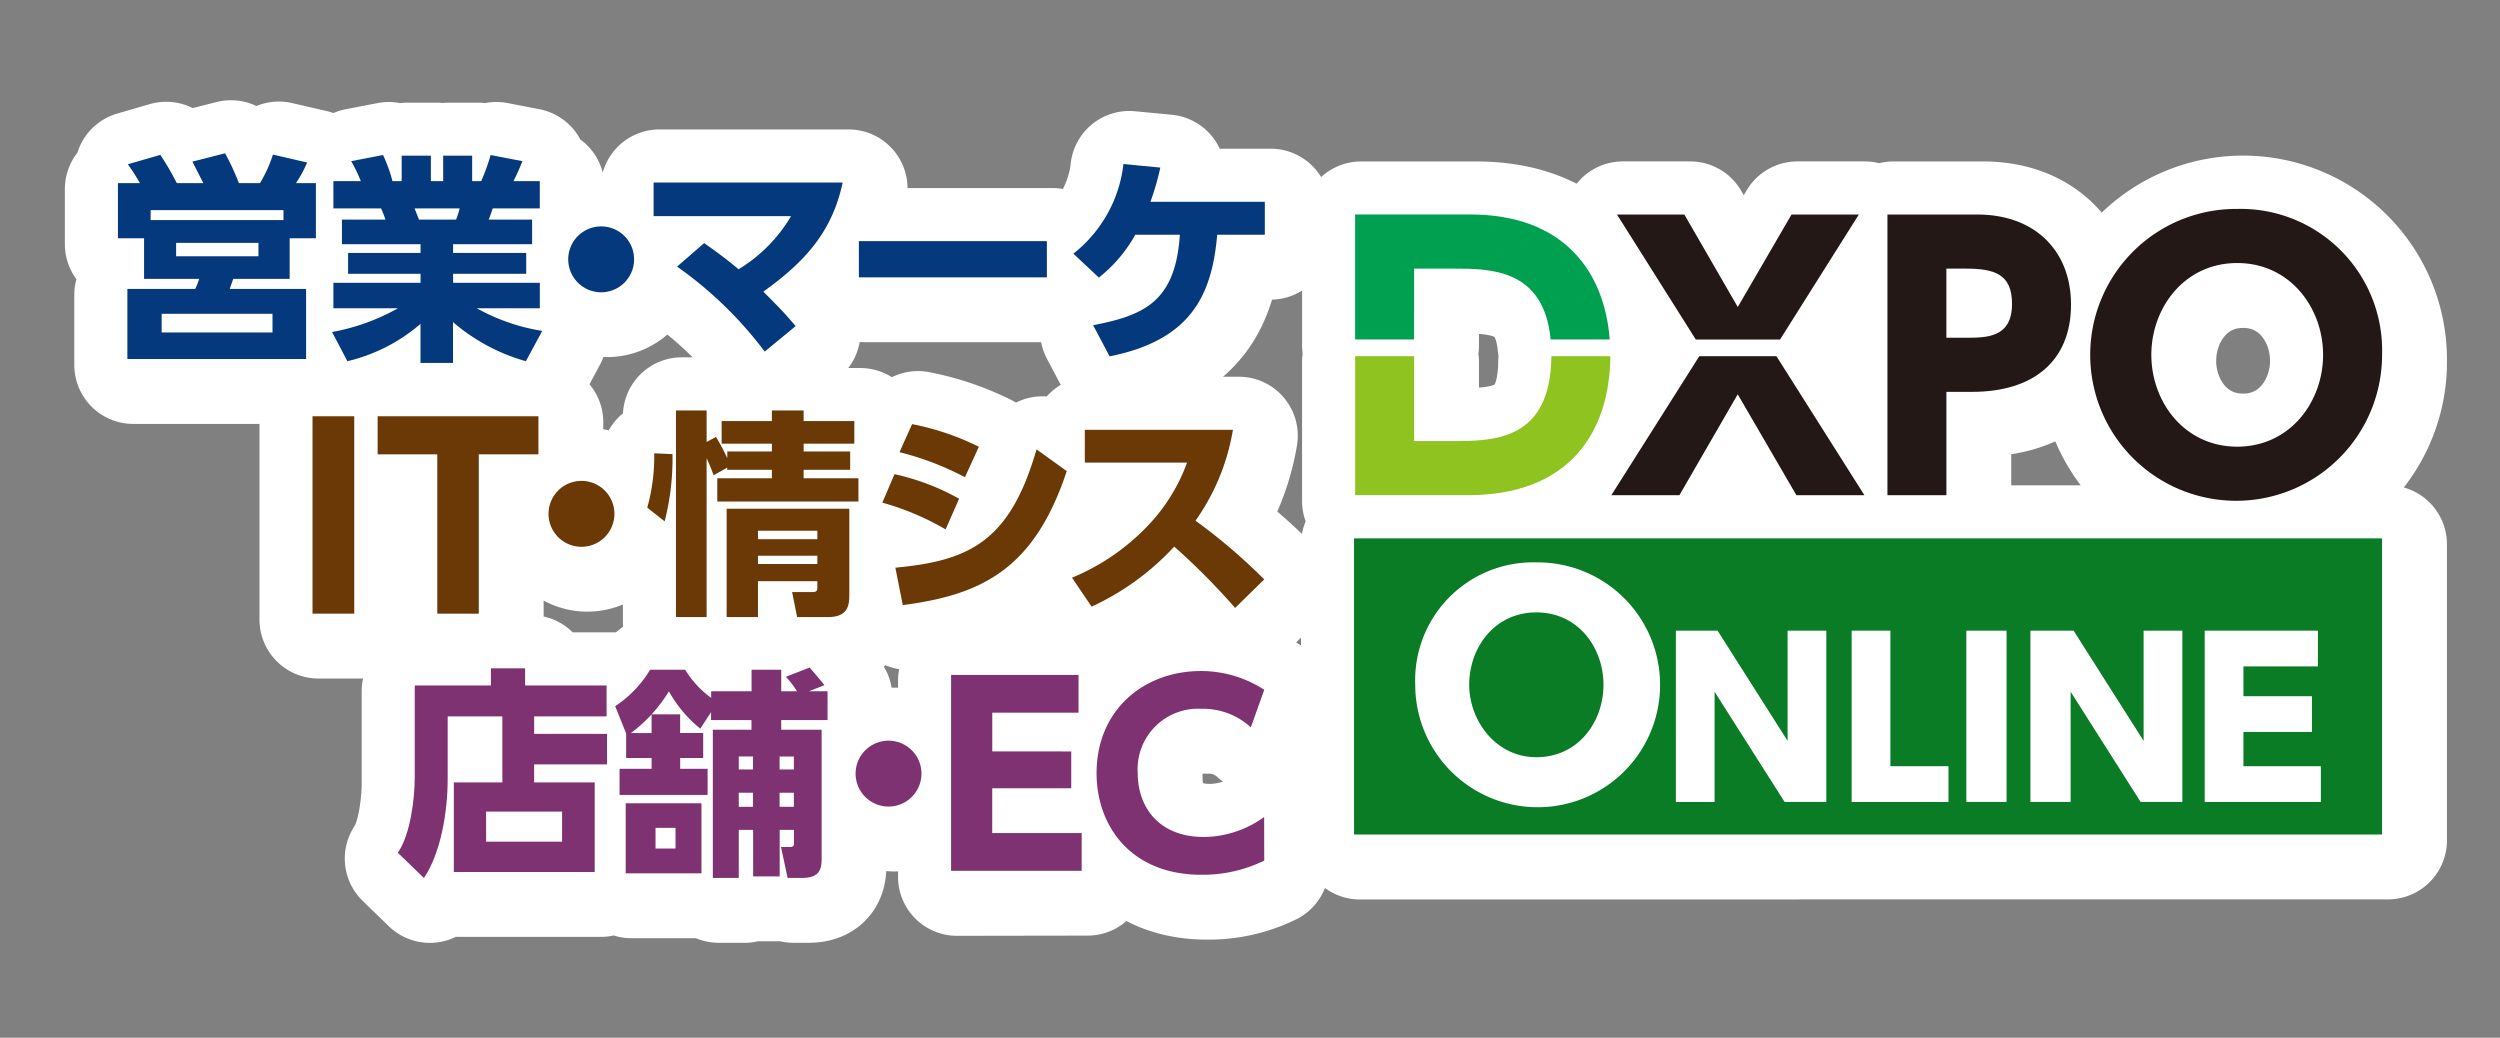 <svg xmlns="http://www.w3.org/2000/svg" width="212" height="88" viewBox="0 0 212 88">
  <rect x="0" y="0" width="212" height="88" fill="#808080" stroke="none"/>
  <g id="bnr_logo_online_fox" transform="translate(8229 17192)">
    <path id="合体_1" data-name="合体 1" d="M56.784,61.448l-.559-2.625h.782c.242,0,.317-.112.317-.279V57.371h-1.21v3.947H53.86V57.371H52.65v4.078h-2.2V48.881H53.73v-.82H50.3V47.39l-.913,1.4a10.735,10.735,0,0,1-2.662-3.165,12.653,12.653,0,0,1-3.221,3.538h1.75V47.577h2.421V49.16h1.955v2.122H47.678v.913h2.327V54.41H42.539V52.195h2.718v-.913H43.1V49.2l-.931-2.308A9.69,9.69,0,0,0,45.128,43.8h2.979a8.23,8.23,0,0,0,2.2,2.383v-.559H53.73V43.8h2.514v1.824h1.34a7.3,7.3,0,0,0-.95-1.229l2.011-.782c.186.186.857.986,1.266,1.489l-1.322.521h1.583v2.439H56.244v.82h3.425V59.828c0,.745-.094,1.62-1.62,1.62Zm-.671-6.033h1.21V54.224h-1.21Zm-3.463,0h1.21V54.224H52.65Zm3.463-3.165h1.21v-1.1h-1.21Zm-3.463,0h1.21v-1.1H52.65ZM23.737,59.306c1.08-1.545,1.434-4.673,1.434-6.349V45.119h6.46V43.666h2.905v1.453h6.907v2.625H35.3v1.489H41.48v2.588H35.3v1.527h5.139v7.6H28.484v-7.6H32.6v-5.6H27.963v5.306c0,2.793-.578,6.256-2.011,8.4Zm7.484-.931h6.442V55.825H31.221ZM82.99,52.562c0-5.29,3.926-8.659,8.866-8.659a9.828,9.828,0,0,1,5.352,1.591l-1.136,3.182a6.007,6.007,0,0,0-4.2-1.57,5.126,5.126,0,0,0-5.394,5.435c0,2.894,1.777,5.435,5.62,5.435a8.819,8.819,0,0,0,5.1-1.695v3.7a11.9,11.9,0,0,1-5.332,1.2C85.883,61.179,82.99,57.026,82.99,52.562Zm-39.929,8.5v-5.94h6.424v5.94Zm2.533-2.1h1.695V57.2H45.593Zm25.06,1.895V44.232H81.462v3.2H74.146v3.286h6.7v3.121h-6.7v3.8H81.73v3.2Zm34.171-3.081V32.655H192V57.767ZM62.554,52.6A2.793,2.793,0,1,1,65.346,55.4,2.789,2.789,0,0,1,62.554,52.6ZM57.595,39.326,57.17,37.2h1.679c.443,0,.461-.111.461-.461v-.462H54.275v3.044H51.619V30.14h10.4v7.267c0,.831-.056,1.919-1.789,1.919Zm-3.32-4.5h5.035v-.7H54.275Zm0-2.1h5.035V32H54.275Zm-6.953,6.6V21.8h2.6v2.674l.793-.425a16.6,16.6,0,0,1,.958,1.808V25.29h3.782v-.664H51.195V22.708h4.261v-.9h2.692v.9h4.3v1.918h-4.3v.664h3.947v1.549H58.147v.719h4.648v1.974H50.826V27.558h4.63v-.719H51.674v-.185l-1.162.645a14.875,14.875,0,0,0-.59-1.438V39.326Zm-20.239-.288V25.527h-5.06V22.3H35.658v3.227H30.6V39.038Zm-10.58,0V22.3H20.04V39.038ZM89.573,33.35a21.981,21.981,0,0,1-7.008,5.09L80.9,35.986a18.732,18.732,0,0,0,6.344-4.315,15.246,15.246,0,0,0,3.412-5.441H81.992V23.446h12.56a18.622,18.622,0,0,1-3.173,7.708,48.655,48.655,0,0,1,5.828,4.98l-2.471,2.417A56.971,56.971,0,0,0,89.573,33.35ZM65.93,35.14c6.308-.59,9.719-2.232,11.97-10.033l2.563,1.844C77.734,35.159,73.4,37.427,66.557,38.312ZM36.515,30.574a2.793,2.793,0,1,1,2.794,2.793A2.789,2.789,0,0,1,36.515,30.574Zm28.308-.949,1.033-2.416a19.77,19.77,0,0,1,5.477,2.084l-1.143,2.6A22.578,22.578,0,0,0,64.823,29.624Zm-19.936.424a16.049,16.049,0,0,0,.59-4.611l1.549.073a21.334,21.334,0,0,1-.663,5.7ZM167.43,17.092a12.286,12.286,0,1,1,24.571,0,12.286,12.286,0,1,1-24.571,0Zm5,0c0,3.967,2.783,7.786,7.282,7.786S187,21.059,187,17.092s-2.783-7.785-7.283-7.785S172.433,13.126,172.433,17.092Zm-22.379,11.9V5.192h7.638c4.8,0,7.933,3.019,7.933,7.637,0,4.8-3.2,7.4-8.378,7.4h-2.191v8.762Zm5-13.352h1.628c1.777,0,3.938,0,3.938-2.871,0-2.546-1.51-2.991-3.938-2.991h-1.628ZM142.331,28.992l-4.973-8.555-4.944,8.555h-5.773L134.1,17.206h6.546L148.1,28.992Zm-37.416,0V17.206h5v7.2h3.227c3.474,0,8.352,0,8.405-7.2h5c-.041,6.346-3.4,11.786-12.047,11.786ZM66.281,25.346l1.069-2.379a22.279,22.279,0,0,1,5.662,1.918l-1.181,2.582A24.815,24.815,0,0,0,66.281,25.346ZM25.655,17.782V14.468a14.663,14.663,0,0,1-6.2,3.165l-1.3-2.477a17.928,17.928,0,0,0,5.586-2.011H18.263v-2.16h7.393v-.763H19.51V8.454h6.145V7.709H18.989V5.623h3.686a8.015,8.015,0,0,0-.373-.949h-4.04V2.365H20.59A12.783,12.783,0,0,0,19.771.671l2.7-.521a11.9,11.9,0,0,1,.8,2.216h.782V.205H26.53v2.16h1.042V.205H30.03v2.16h.764a16.036,16.036,0,0,0,.8-2.216l2.7.521c-.205.5-.466,1.117-.763,1.695h2.234V4.674H31.781c-.112.3-.242.707-.354.949h3.686V7.709h-6.7v.745h6.2v1.769h-6.2v.763h7.354v2.16H30.422a16.87,16.87,0,0,0,5.549,1.918l-1.378,2.57a16.173,16.173,0,0,1-6.181-3.315v3.464ZM25.525,5.623h3.146a5.56,5.56,0,0,0,.3-.949H25.152C25.208,4.822,25.506,5.586,25.525,5.623ZM.8,17.447v-5.94H6.554a6.121,6.121,0,0,0,.336-.857H2.216V7.205H0V2.532H1.862A15.041,15.041,0,0,0,.838.931l2.755-.8a24.114,24.114,0,0,1,1.4,2.4H7.242c-.148-.3-.614-1.21-.931-1.824L9.086,0a20.535,20.535,0,0,1,1.173,2.532h1.787a11.421,11.421,0,0,0,1.1-2.42L16.05.782a10.2,10.2,0,0,1-.949,1.75h1.694V7.205H14.56V10.65H9.775c-.186.522-.223.653-.3.857h6.479v5.94Zm2.9-2.253h9.4V13.611H3.7ZM4.934,8.733h6.982V7.6H4.934ZM2.774,5.66H14.039V4.822H2.774ZM82.7,14.58c4.3-.838,6.982-1.974,7.355-7.672h-3.78a12.167,12.167,0,0,1-3.091,3.631L81.022,8.51a11.288,11.288,0,0,0,4.245-7.6l3.128.3a21.991,21.991,0,0,1-.838,2.9h9.7V6.908h-4.04c-.447,5.251-2.327,8.956-9.123,10.316ZM47.417,9.607l2.291-1.992c.615.428,1.676,1.173,2.923,2.216a12.946,12.946,0,0,0,4.451-4.506H45.426V2.476H61.457c-.931,4.432-3.5,6.926-6.721,9.254,1.471,1.49,1.639,1.638,2.737,2.923l-2.625,2.16A33.182,33.182,0,0,0,47.417,9.607ZM133.8,15.788l-6.685-10.6h5.714l4.529,7.844,4.559-7.844h5.714l-6.684,10.6Zm-12.307,0c-.564-5.981-5.1-6.008-8.2-6.008h-3.376v6.008h-5V5.192h9.74c7.985,0,11.409,4.865,11.849,10.6Zm-83.308-6.8a2.793,2.793,0,1,1,2.793,2.793A2.789,2.789,0,0,1,38.185,8.993Zm24.647,1.528V7.448H78.771v3.073Z" transform="translate(-8218.5 -17178.5)" fill="#fff" stroke="#fff" stroke-linecap="round" stroke-linejoin="round" stroke-width="10"/>
    <rect id="長方形_2552" data-name="長方形 2552" width="212" height="88" transform="translate(-8229 -17192)" fill="none"/>
    <g id="グループ_16916" data-name="グループ 16916" transform="translate(-10730 -17546.459)">
      <g id="グループ_15851" data-name="グループ 15851" transform="translate(2615.824 372.176)">
        <g id="グループ_15850" data-name="グループ 15850" transform="translate(0 27.937)">
          <rect id="長方形_2015" data-name="長方形 2015" width="87.175" height="25.113" fill="#097c25"/>
          <g id="グループ_14531" data-name="グループ 14531" transform="translate(5.188 2.036)">
            <g id="グループ_14530" data-name="グループ 14530">
              <g id="グループ_14529" data-name="グループ 14529">
                <g id="グループ_14528" data-name="グループ 14528">
                  <g id="グループ_14527" data-name="グループ 14527">
                    <g id="グループ_14526" data-name="グループ 14526">
                      <path id="パス_12252" data-name="パス 12252" d="M260.239,899.009a10.382,10.382,0,1,1-10.27,10.381A10,10,0,0,1,260.239,899.009Zm0,16.521c3.572,0,5.693-3.014,5.693-6.14s-2.121-6.139-5.693-6.139-5.693,3.014-5.693,6.139C254.546,912.4,256.778,915.53,260.239,915.53Z" transform="translate(-249.969 -899.009)" fill="#fff"/>
                      <path id="パス_12253" data-name="パス 12253" d="M297.823,910.618l5.937,9.347v-9.347h3.284v14.526h-3.537L297.57,915.8v9.348h-3.284V910.618Z" transform="translate(-272.184 -904.828)" fill="#fff"/>
                      <path id="パス_12254" data-name="パス 12254" d="M327.457,910.618v11.495h4.926v3.032h-8.211V910.618Z" transform="translate(-287.165 -904.828)" fill="#fff"/>
                      <path id="パス_12255" data-name="パス 12255" d="M347.086,910.618v14.526h-3.411V910.618Z" transform="translate(-296.941 -904.828)" fill="#fff"/>
                      <path id="パス_12256" data-name="パス 12256" d="M358.229,910.618l5.937,9.347v-9.347h3.285v14.526h-3.537l-5.937-9.348v9.348h-3.411V910.618Z" transform="translate(-302.4 -904.828)" fill="#fff"/>
                      <path id="パス_12257" data-name="パス 12257" d="M393.295,916.176v3.031h-5.811v2.906h6.568v3.031H384.2V910.618h9.6v3.031h-6.316v2.527Z" transform="translate(-317.254 -904.828)" fill="#fff"/>
                    </g>
                  </g>
                </g>
              </g>
            </g>
          </g>
        </g>
        <g id="グループ_15822" data-name="グループ 15822" transform="translate(0.091 0)">
          <g id="グループ_15821" data-name="グループ 15821" transform="translate(0)">
            <path id="パス_12109" data-name="パス 12109" d="M728.062,70.557h3.375c3.1,0,7.636.027,8.2,6.008h5.011c-.44-5.73-3.865-10.6-11.85-10.6h-9.74v10.6h5Z" transform="translate(-723.059 -65.495)" fill="#00a051"/>
            <path id="パス_12110" data-name="パス 12110" d="M731.289,99.868h-3.227v-7.2h-5v11.785h9.592c8.651,0,12.006-5.44,12.047-11.785h-5C739.641,99.865,734.763,99.868,731.289,99.868Z" transform="translate(-723.059 -80.181)" fill="#8fc31f"/>
            <path id="パス_12111" data-name="パス 12111" d="M778.8,92.671l-7.458,11.785h5.773l4.944-8.555,4.974,8.555H792.8l-7.458-11.785Z" transform="translate(-749.615 -80.182)" fill="#231815"/>
            <path id="パス_12112" data-name="パス 12112" d="M792.909,65.969H787.2l-4.559,7.844-4.529-7.844h-5.714l6.684,10.6h7.146Z" transform="translate(-750.194 -65.495)" fill="#231815"/>
            <path id="パス_12113" data-name="パス 12113" d="M831.011,65.969h-7.638v23.8h5V81.007h2.19c5.181,0,8.378-2.605,8.378-7.4C838.945,68.988,835.807,65.969,831.011,65.969ZM830,76.419h-1.628V70.557H830c2.428,0,3.938.445,3.938,2.991C833.942,76.419,831.781,76.419,830,76.419Z" transform="translate(-778.234 -65.495)" fill="#231815"/>
            <path id="パス_12114" data-name="パス 12114" d="M874.272,64.915a12.375,12.375,0,1,0,12.285,12.374A12,12,0,0,0,874.272,64.915Zm0,20.16c-4.5,0-7.282-3.819-7.282-7.786s2.783-7.785,7.282-7.785,7.283,3.819,7.283,7.785S878.771,85.075,874.272,85.075Z" transform="translate(-799.472 -64.915)" fill="#231815"/>
          </g>
        </g>
      </g>
      <g id="グループ_15828" data-name="グループ 15828" transform="translate(2511 367.459)">
        <g id="グループ_15818" data-name="グループ 15818" transform="translate(0 0)">
          <path id="パス_12156" data-name="パス 12156" d="M384.479,178.35c-.149-.3-.614-1.21-.931-1.825l2.774-.708a20.445,20.445,0,0,1,1.173,2.532h1.787a11.451,11.451,0,0,0,1.1-2.421l2.9.67a10.221,10.221,0,0,1-.95,1.75h1.694v4.673H391.8v3.445h-4.785c-.186.521-.224.652-.3.856h6.479v5.94H378.037v-5.94h5.753a6.115,6.115,0,0,0,.335-.856h-4.673v-3.445h-2.216V178.35H379.1a14.968,14.968,0,0,0-1.024-1.6l2.756-.8a24.276,24.276,0,0,1,1.4,2.4Zm-4.469,3.128h11.265v-.838H380.01Zm10.334,7.95h-9.4v1.583h9.4Zm-1.192-6.014H382.17v1.136h6.982Z" transform="translate(-377.236 -175.818)" fill="#05397d"/>
          <path id="パス_12157" data-name="パス 12157" d="M454.7,193.8a16.183,16.183,0,0,1-6.181-3.314v3.463h-2.756v-3.314a14.664,14.664,0,0,1-6.2,3.165l-1.3-2.476a17.92,17.92,0,0,0,5.586-2.011h-5.474v-2.16h7.392v-.763h-6.145v-1.769h6.145v-.745h-6.666v-2.085h3.687a8.148,8.148,0,0,0-.372-.95h-4.04v-2.309h2.327a12.823,12.823,0,0,0-.819-1.695l2.7-.521a11.915,11.915,0,0,1,.8,2.216h.782v-2.16h2.476v2.16h1.043v-2.16h2.458v2.16h.764a16.014,16.014,0,0,0,.8-2.216l2.7.521c-.2.5-.466,1.117-.763,1.695h2.234v2.309h-3.985c-.112.3-.242.707-.354.95h3.687v2.085h-6.7v.745h6.2v1.769h-6.2v.763h7.354v2.16h-5.343a16.867,16.867,0,0,0,5.548,1.918Zm-5.921-12.01a5.565,5.565,0,0,0,.3-.95h-3.817c.056.149.354.912.372.95Z" transform="translate(-420.104 -176.17)" fill="#05397d"/>
          <path id="パス_12158" data-name="パス 12158" d="M511.185,199.454a2.793,2.793,0,1,1-2.793-2.793A2.789,2.789,0,0,1,511.185,199.454Z" transform="translate(-467.414 -190.461)" fill="#05397d"/>
          <path id="パス_12159" data-name="パス 12159" d="M534.224,189.283c.614.428,1.676,1.173,2.923,2.216a12.931,12.931,0,0,0,4.45-4.506H529.941v-2.849h16.031c-.931,4.431-3.5,6.926-6.722,9.254,1.471,1.49,1.639,1.638,2.737,2.923l-2.625,2.16a33.186,33.186,0,0,0-7.429-7.206Z" transform="translate(-484.515 -181.667)" fill="#05397d"/>
          <path id="パス_12160" data-name="パス 12160" d="M604.4,200.855v3.072H588.459v-3.072Z" transform="translate(-525.626 -193.407)" fill="#05397d"/>
          <path id="パス_12161" data-name="パス 12161" d="M651.279,192.552c4.3-.838,6.982-1.973,7.355-7.671h-3.78a12.158,12.158,0,0,1-3.091,3.631l-2.159-2.029a11.287,11.287,0,0,0,4.245-7.6l3.128.3a22.036,22.036,0,0,1-.838,2.9h9.7v2.793H661.8c-.447,5.25-2.328,8.956-9.123,10.315Z" transform="translate(-568.582 -177.973)" fill="#05397d"/>
        </g>
        <g id="グループ_15819" data-name="グループ 15819" transform="translate(23.736 43.61)">
          <g id="グループ_14501" data-name="グループ 14501" transform="translate(0 0)">
            <path id="パス_12195" data-name="パス 12195" d="M469.323,405.829H475.5v2.588h-6.182v1.527h5.139v7.6H462.509v-7.6h4.115v-5.6h-4.636v5.307c0,2.793-.577,6.256-2.011,8.4l-2.216-2.141c1.08-1.545,1.434-4.673,1.434-6.349v-7.838h6.461v-1.453h2.9v1.453h6.908v2.625h-6.144Zm2.365,6.591h-6.442v2.551h6.442Z" transform="translate(-457.761 -400.206)" fill="#7f3272"/>
            <path id="パス_12196" data-name="パス 12196" d="M520.65,405.66l-.931-2.309a9.686,9.686,0,0,0,2.961-3.091h2.979a8.2,8.2,0,0,0,2.2,2.383v-.559h3.426V400.26H533.8v1.825h1.34a7.306,7.306,0,0,0-.949-1.229l2.011-.782c.186.186.857.987,1.266,1.49l-1.322.521h1.582v2.439H533.8v.82h3.426v10.948c0,.745-.094,1.62-1.62,1.62h-1.266l-.559-2.625h.782c.242,0,.317-.112.317-.28v-1.173h-1.21v3.948h-2.253v-3.948H530.2v4.078H528V405.343h3.277v-.82h-3.426v-.67l-.912,1.4a10.729,10.729,0,0,1-2.662-3.165,12.655,12.655,0,0,1-3.221,3.538h1.75V404.04h2.421v1.583h1.955v2.122H525.23v.912h2.327v2.216h-7.466v-2.216h2.718v-.912h-2.16Zm6.386,5.921v5.94h-6.424v-5.94Zm-2.2,2.086h-1.694v1.75h1.694Zm6.573-6.052H530.2v1.1h1.21Zm0,3.072H530.2v1.192h1.21Zm3.463-3.072h-1.21v1.1h1.21Zm0,3.072h-1.21v1.192h1.21Z" transform="translate(-501.288 -400.074)" fill="#7f3272"/>
            <path id="パス_12197" data-name="パス 12197" d="M593.837,423.71a2.793,2.793,0,1,1-2.793-2.793A2.789,2.789,0,0,1,593.837,423.71Z" transform="translate(-549.433 -414.717)" fill="#7f3272"/>
          </g>
          <g id="グループ_14502" data-name="グループ 14502" transform="translate(46.916 0.292)">
            <path id="パス_12198" data-name="パス 12198" d="M625.666,408.655v3.121h-6.7v3.8h7.585v3.2H615.477V402.166h10.808v3.2H618.97v3.286Z" transform="translate(-615.477 -401.835)" fill="#7f3272"/>
            <path id="パス_12199" data-name="パス 12199" d="M671.167,417.133a11.9,11.9,0,0,1-5.332,1.2c-5.993,0-8.886-4.154-8.886-8.618,0-5.29,3.926-8.659,8.866-8.659a9.835,9.835,0,0,1,5.353,1.591l-1.136,3.183a6,6,0,0,0-4.2-1.571,5.127,5.127,0,0,0-5.394,5.435c0,2.893,1.777,5.435,5.621,5.435a8.826,8.826,0,0,0,5.1-1.694Z" transform="translate(-644.612 -401.055)" fill="#7f3272"/>
          </g>
        </g>
        <g id="グループ_15820" data-name="グループ 15820" transform="translate(16.502 21.805)">
          <g id="グループ_15738" data-name="グループ 15738" transform="translate(0 0)" style="isolation: isolate">
            <path id="パス_14606" data-name="パス 14606" d="M147.144-62.771v16.738h-3.539V-62.771Z" transform="translate(-143.605 63.265)" fill="#6a3906"/>
            <path id="パス_14607" data-name="パス 14607" d="M165.165-46.033h-3.518v-13.51h-5.059v-3.228h13.636v3.228h-5.059Z" transform="translate(-151.067 63.265)" fill="#6a3906"/>
            <path id="パス_14608" data-name="パス 14608" d="M191.514-48.881a2.789,2.789,0,0,1-2.793,2.793,2.79,2.79,0,0,1-2.793-2.793,2.789,2.789,0,0,1,2.793-2.794A2.789,2.789,0,0,1,191.514-48.881Z" transform="translate(-165.914 57.65)" fill="#6a3906"/>
            <path id="パス_14609" data-name="パス 14609" d="M202.876-55.528a16.066,16.066,0,0,0,.59-4.611l1.549.074a21.322,21.322,0,0,1-.664,5.7Zm5.625-2.748a15,15,0,0,0-.59-1.439v13.464h-2.6V-63.772h2.6V-61.1l.793-.425a16.633,16.633,0,0,1,.959,1.807v-.572h3.781v-.664h-4.26v-1.918h4.26v-.9h2.693v.9h4.3v1.918h-4.3v.664h3.947v1.55h-3.947v.719h4.648v1.973h-11.97v-1.973h4.629v-.719h-3.781v-.185Zm11.509,2.84v7.267c0,.83-.055,1.919-1.789,1.919h-2.637l-.424-2.121h1.678c.443,0,.461-.111.461-.461v-.461h-5.035v3.043h-2.656v-9.185Zm-7.746,1.863v.72H217.3v-.72Zm0,2.121v.7H217.3v-.7Z" transform="translate(-174.491 63.772)" fill="#6a3906"/>
            <path id="パス_14610" data-name="パス 14610" d="M248.6-52.494a22.574,22.574,0,0,0-5.367-2.268l1.033-2.416a19.806,19.806,0,0,1,5.477,2.084Zm-4.26,3.246c6.308-.59,9.72-2.232,11.97-10.033l2.563,1.844c-2.729,8.208-7.064,10.476-13.906,11.362Zm5.9-7.673a24.844,24.844,0,0,0-5.551-2.121l1.069-2.379a22.306,22.306,0,0,1,5.662,1.918Z" transform="translate(-194.914 62.582)" fill="#6a3906"/>
            <path id="パス_14611" data-name="パス 14611" d="M289.439-60.449a18.629,18.629,0,0,1-3.172,7.709,48.53,48.53,0,0,1,5.828,4.98l-2.471,2.416a56.8,56.8,0,0,0-5.164-5.2,21.97,21.97,0,0,1-7.008,5.09l-1.66-2.453a18.723,18.723,0,0,0,6.344-4.316,15.24,15.24,0,0,0,3.412-5.441h-8.668v-2.784Z" transform="translate(-211.389 62.09)" fill="#6a3906"/>
          </g>
        </g>
      </g>
    </g>
  </g>
</svg>
